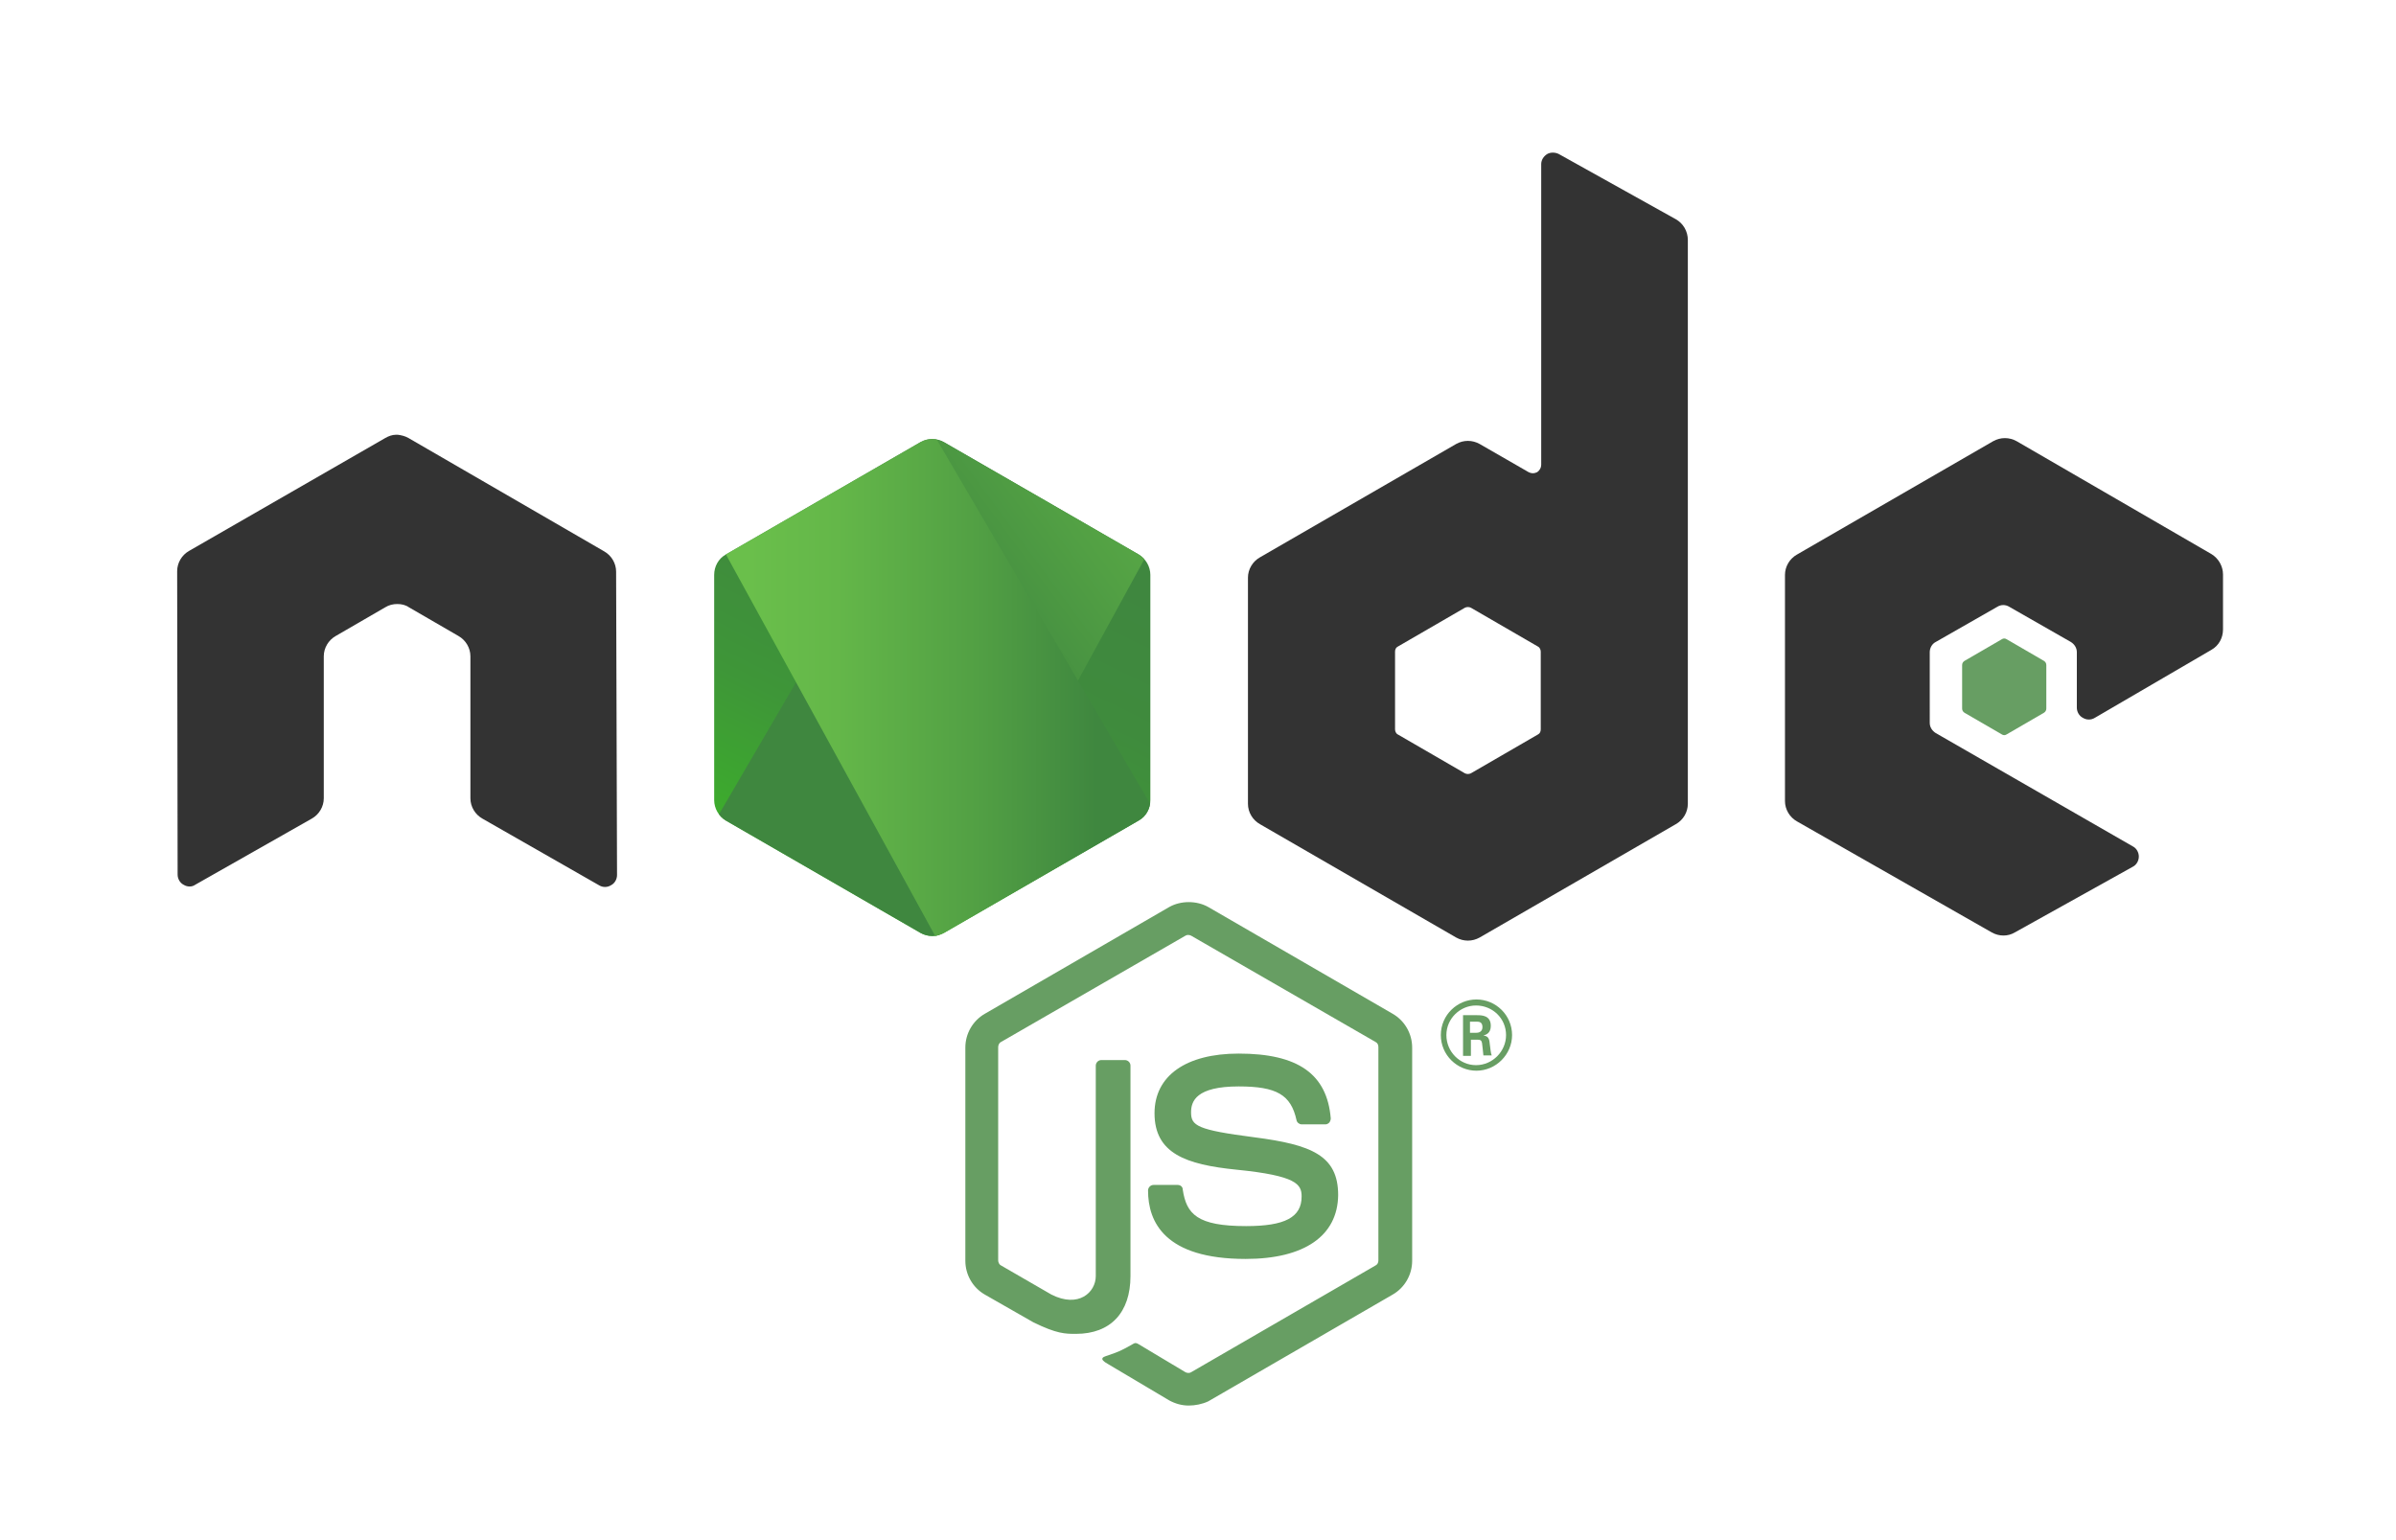 <svg xmlns="http://www.w3.org/2000/svg" xmlns:xlink="http://www.w3.org/1999/xlink" id="Layer_1" x="0px" y="0px" viewBox="0 0 518 333" style="enable-background:new 0 0 518 333;" xml:space="preserve"><style type="text/css">	.st0{fill:#679E63;}	.st1{fill-rule:evenodd;clip-rule:evenodd;fill:#333333;}	.st2{fill-rule:evenodd;clip-rule:evenodd;fill:#679E63;}	.st3{fill-rule:evenodd;clip-rule:evenodd;fill:url(#XMLID_00000177485290238098868800000014924765287088461211_);}	.st4{clip-path:url(#SVGID_00000092454419985251057840000002017861067602588584_);}	.st5{fill:none;}	.st6{fill:url(#SVGID_00000148618924724946295150000001915531409110218627_);}	.st7{clip-path:url(#SVGID_00000006683612367689247640000010172784437579297978_);}	.st8{fill:url(#SVGID_00000098193805745291098210000011222116795096583103_);}	.st9{fill:url(#SVGID_00000145019481079992468890000012963390108354776230_);}	.st10{fill:url(#SVGID_00000052797544928313982040000012637766258312321673_);}	.st11{fill:url(#SVGID_00000150060011123025226790000013118487921418730173_);}	.st12{fill:url(#SVGID_00000089540338354816149260000017312610929469945270_);}</style><g>	<path class="st0" d="M257,303.9c-1.5,0-2.9-0.4-4.2-1.1l-13.3-7.9c-2-1.1-1-1.5-0.4-1.7c2.7-0.9,3.2-1.1,6-2.7   c0.3-0.2,0.7-0.1,1,0.1l10.2,6.1c0.4,0.2,0.9,0.2,1.2,0l39.9-23.1c0.4-0.2,0.6-0.6,0.6-1.1v-46.1c0-0.5-0.2-0.9-0.6-1.1l-39.9-23   c-0.4-0.2-0.9-0.2-1.2,0l-39.9,23c-0.4,0.2-0.6,0.7-0.6,1.1v46.1c0,0.4,0.2,0.9,0.6,1.1l10.9,6.3c5.9,3,9.6-0.5,9.6-4v-45.5   c0-0.6,0.5-1.2,1.2-1.2h5.1c0.6,0,1.2,0.5,1.2,1.2v45.5c0,7.9-4.3,12.5-11.8,12.5c-2.3,0-4.1,0-9.2-2.5l-10.5-6   c-2.6-1.5-4.2-4.3-4.2-7.3v-46.1c0-3,1.6-5.8,4.2-7.3l39.9-23.1c2.5-1.4,5.9-1.4,8.4,0l39.9,23.1c2.6,1.5,4.2,4.3,4.2,7.3v46.1   c0,3-1.6,5.8-4.2,7.3L261.2,303C259.9,303.6,258.4,303.9,257,303.9z"></path>	<path class="st0" d="M269.3,272.2c-17.5,0-21.1-8-21.1-14.8c0-0.6,0.5-1.2,1.2-1.2h5.2c0.6,0,1.1,0.4,1.1,1   c0.8,5.3,3.1,7.9,13.7,7.9c8.4,0,12-1.9,12-6.4c0-2.6-1-4.5-14.1-5.8c-10.9-1.1-17.7-3.5-17.7-12.2c0-8.1,6.8-12.9,18.2-12.9   c12.8,0,19.1,4.4,19.9,14c0,0.3-0.1,0.6-0.3,0.9c-0.2,0.2-0.5,0.4-0.8,0.4h-5.2c-0.5,0-1-0.4-1.1-0.9c-1.2-5.5-4.3-7.3-12.5-7.3   c-9.2,0-10.3,3.2-10.3,5.6c0,2.9,1.3,3.8,13.7,5.4c12.3,1.6,18.1,3.9,18.1,12.5C289.2,267.2,282,272.2,269.3,272.2z"></path></g><g>	<path class="st0" d="M326.9,223.8c0,4.2-3.5,7.7-7.7,7.7s-7.7-3.4-7.7-7.7c0-4.4,3.6-7.7,7.7-7.7   C323.4,216.1,326.9,219.5,326.9,223.8z M312.7,223.8c0,3.6,2.9,6.5,6.4,6.5c3.6,0,6.5-3,6.5-6.5c0-3.6-2.9-6.4-6.5-6.4   C315.7,217.4,312.7,220.2,312.7,223.8z M316.3,219.5h3c1,0,3,0,3,2.3c0,1.6-1,1.9-1.6,2.1c1.2,0.1,1.3,0.9,1.4,2   c0.1,0.7,0.2,1.9,0.4,2.3h-1.8c0-0.4-0.3-2.6-0.3-2.7c-0.1-0.5-0.3-0.7-0.9-0.7H318v3.5h-1.7V219.5z M317.9,223.3h1.3   c1.1,0,1.3-0.8,1.3-1.2c0-1.2-0.8-1.2-1.3-1.2h-1.4v2.4H317.9z"></path></g><path class="st1" d="M133.2,123.6c0-1.8-1-3.5-2.6-4.4L88.3,94.7c-0.7-0.4-1.5-0.6-2.3-0.7c-0.1,0-0.4,0-0.4,0  c-0.8,0-1.6,0.3-2.3,0.7l-42.4,24.4c-1.6,0.9-2.6,2.6-2.6,4.4l0.1,65.6c0,0.9,0.5,1.8,1.3,2.2c0.8,0.5,1.8,0.5,2.5,0L67.4,177  c1.6-0.9,2.6-2.6,2.6-4.4v-30.7c0-1.8,1-3.5,2.6-4.4l10.7-6.2c0.8-0.5,1.7-0.7,2.6-0.7s1.8,0.2,2.5,0.7l10.7,6.2  c1.6,0.9,2.6,2.6,2.6,4.4v30.7c0,1.8,1,3.5,2.6,4.4l25.2,14.4c0.8,0.5,1.8,0.5,2.6,0c0.8-0.4,1.3-1.3,1.3-2.2L133.2,123.6z"></path><path class="st1" d="M337,33.3c-0.8-0.4-1.8-0.4-2.5,0c-0.8,0.5-1.3,1.3-1.3,2.2v65c0,0.6-0.3,1.2-0.9,1.6c-0.6,0.3-1.2,0.3-1.8,0  L319.9,96c-1.6-0.9-3.5-0.9-5.1,0l-42.4,24.5c-1.6,0.9-2.6,2.6-2.6,4.4v48.9c0,1.8,1,3.5,2.6,4.4l42.4,24.5c1.6,0.9,3.5,0.9,5.1,0  l42.4-24.5c1.6-0.9,2.6-2.6,2.6-4.4V51.9c0-1.9-1-3.6-2.6-4.5L337,33.3z M333.1,157.7c0,0.5-0.2,0.9-0.6,1.1l-14.5,8.4  c-0.4,0.2-0.9,0.2-1.3,0l-14.5-8.4c-0.4-0.2-0.6-0.7-0.6-1.1v-16.8c0-0.5,0.2-0.9,0.6-1.1l14.5-8.4c0.4-0.2,0.9-0.2,1.3,0l14.5,8.4  c0.4,0.2,0.6,0.7,0.6,1.1V157.7z"></path><g>	<path class="st1" d="M478.1,140.5c1.6-0.9,2.5-2.6,2.5-4.4v-11.9c0-1.8-1-3.5-2.5-4.4L436,95.4c-1.6-0.9-3.5-0.9-5.1,0l-42.4,24.5   c-1.6,0.9-2.6,2.6-2.6,4.4v48.9c0,1.8,1,3.5,2.6,4.4l42.1,24c1.6,0.9,3.5,0.9,5,0l25.5-14.2c0.8-0.4,1.3-1.3,1.3-2.2   s-0.5-1.8-1.3-2.2l-42.6-24.5c-0.8-0.5-1.3-1.3-1.3-2.2V141c0-0.9,0.5-1.8,1.3-2.2l13.3-7.6c0.8-0.5,1.8-0.5,2.6,0l13.3,7.6   c0.8,0.5,1.3,1.3,1.3,2.2v12c0,0.9,0.5,1.8,1.3,2.2c0.8,0.5,1.8,0.5,2.6,0L478.1,140.5z"></path>	<path class="st2" d="M432.8,138.2c0.3-0.2,0.7-0.2,1,0l8.1,4.7c0.3,0.2,0.5,0.5,0.5,0.9v9.4c0,0.4-0.2,0.7-0.5,0.9l-8.1,4.7   c-0.3,0.2-0.7,0.2-1,0l-8.1-4.7c-0.3-0.2-0.5-0.5-0.5-0.9v-9.4c0-0.4,0.2-0.7,0.5-0.9L432.8,138.2z"></path></g><g>	<g>					<linearGradient id="XMLID_00000106828313452626993420000012142212075940505535_" gradientUnits="userSpaceOnUse" x1="218.68" y1="220.296" x2="180.615" y2="142.644" gradientTransform="matrix(1 0 0 -1 0 334)">			<stop offset="0" style="stop-color:#3F873F"></stop>			<stop offset="0.33" style="stop-color:#3F8B3D"></stop>			<stop offset="0.637" style="stop-color:#3E9638"></stop>			<stop offset="0.934" style="stop-color:#3DA92E"></stop>			<stop offset="1" style="stop-color:#3DAE2B"></stop>		</linearGradient>					<path id="XMLID_143_" style="fill-rule:evenodd;clip-rule:evenodd;fill:url(#XMLID_00000106828313452626993420000012142212075940505535_);" d="    M204.1,95.6c-1.6-0.9-3.5-0.9-5.1,0l-42.1,24.3c-1.6,0.9-2.5,2.6-2.5,4.4V173c0,1.8,1,3.5,2.5,4.4l42.1,24.3    c1.6,0.9,3.5,0.9,5.1,0l42.1-24.3c1.6-0.9,2.5-2.6,2.5-4.4v-48.7c0-1.8-1-3.5-2.5-4.4L204.1,95.6z"></path>	</g>	<g>		<defs>			<path id="SVGID_1_" d="M204.1,95.6c-1.6-0.9-3.5-0.9-5.1,0l-42.1,24.3c-1.6,0.9-2.5,2.6-2.5,4.4V173c0,1.8,1,3.5,2.5,4.4     l42.1,24.3c1.6,0.9,3.5,0.9,5.1,0l42.1-24.3c1.6-0.9,2.5-2.6,2.5-4.4v-48.7c0-1.8-1-3.5-2.5-4.4L204.1,95.6z"></path>		</defs>		<clipPath id="SVGID_00000135689323266006959780000011173925299533842610_">			<use xlink:href="#SVGID_1_" style="overflow:visible;"></use>		</clipPath>		<g style="clip-path:url(#SVGID_00000135689323266006959780000011173925299533842610_);">			<path class="st5" d="M198.9,95.6l-42.2,24.3c-1.6,0.9-2.7,2.6-2.7,4.4V173c0,1.2,0.5,2.3,1.3,3.2L202.7,95     C201.5,94.8,200.1,94.9,198.9,95.6z"></path>			<path class="st5" d="M203,202.2c0.4-0.1,0.8-0.3,1.2-0.5l42.2-24.3c1.6-0.9,2.6-2.6,2.6-4.4v-48.7c0-1.3-0.6-2.6-1.5-3.5     L203,202.2z"></path>							<linearGradient id="SVGID_00000166655243187300963530000014454654667152116121_" gradientUnits="userSpaceOnUse" x1="195.154" y1="179.651" x2="301.962" y2="258.566" gradientTransform="matrix(1 0 0 -1 0 334)">				<stop offset="0.138" style="stop-color:#3F873F"></stop>				<stop offset="0.402" style="stop-color:#52A044"></stop>				<stop offset="0.713" style="stop-color:#64B749"></stop>				<stop offset="0.908" style="stop-color:#6ABF4B"></stop>			</linearGradient>			<path style="fill:url(#SVGID_00000166655243187300963530000014454654667152116121_);" d="M246.3,119.9L204,95.6     c-0.4-0.2-0.9-0.4-1.3-0.5l-47.4,81.2c0.4,0.5,0.9,0.9,1.4,1.2l42.3,24.3c1.2,0.7,2.6,0.9,3.9,0.5l44.5-81.4     C247.1,120.5,246.7,120.2,246.3,119.9z"></path>		</g>	</g>	<g>		<defs>			<path id="SVGID_00000036211651815735596810000010805988833878556308_" d="M204.1,95.6c-1.6-0.9-3.5-0.9-5.1,0l-42.1,24.3     c-1.6,0.9-2.5,2.6-2.5,4.4V173c0,1.8,1,3.5,2.5,4.4l42.1,24.3c1.6,0.9,3.5,0.9,5.1,0l42.1-24.3c1.6-0.9,2.5-2.6,2.5-4.4v-48.7     c0-1.8-1-3.5-2.5-4.4L204.1,95.6z"></path>		</defs>		<clipPath id="SVGID_00000106837748182445684340000003282466774697771939_">			<use xlink:href="#SVGID_00000036211651815735596810000010805988833878556308_" style="overflow:visible;"></use>		</clipPath>		<g style="clip-path:url(#SVGID_00000106837748182445684340000003282466774697771939_);">			<path class="st5" d="M249,173v-48.7c0-1.8-1.1-3.5-2.7-4.4L204,95.6c-0.5-0.3-1-0.5-1.6-0.6l46.3,79.1     C248.9,173.8,249,173.4,249,173z"></path>			<path class="st5" d="M156.7,119.9c-1.6,0.9-2.7,2.6-2.7,4.4V173c0,1.8,1.2,3.5,2.7,4.4l42.3,24.3c1,0.6,2.1,0.8,3.3,0.6     L157,119.8L156.7,119.9z"></path>							<linearGradient id="SVGID_00000071556772916946793440000013736639650914101910_" gradientUnits="userSpaceOnUse" x1="152.862" y1="247.15" x2="250.279" y2="247.15" gradientTransform="matrix(1 0 0 -1 0 334)">				<stop offset="9.191646e-02" style="stop-color:#6ABF4B"></stop>				<stop offset="0.287" style="stop-color:#64B749"></stop>				<stop offset="0.598" style="stop-color:#52A044"></stop>				<stop offset="0.862" style="stop-color:#3F873F"></stop>			</linearGradient>			<polygon style="fill:url(#SVGID_00000071556772916946793440000013736639650914101910_);" points="197.6,86.7 197,87 197.8,87         "></polygon>							<linearGradient id="SVGID_00000022538958352295516270000002492119652942898324_" gradientUnits="userSpaceOnUse" x1="152.862" y1="185.345" x2="250.279" y2="185.345" gradientTransform="matrix(1 0 0 -1 0 334)">				<stop offset="9.191646e-02" style="stop-color:#6ABF4B"></stop>				<stop offset="0.287" style="stop-color:#64B749"></stop>				<stop offset="0.598" style="stop-color:#52A044"></stop>				<stop offset="0.862" style="stop-color:#3F873F"></stop>			</linearGradient>			<path style="fill:url(#SVGID_00000022538958352295516270000002492119652942898324_);" d="M246.4,177.4c1.2-0.7,2.1-1.9,2.5-3.2     L202.5,95c-1.2-0.2-2.5-0.1-3.6,0.6l-42,24.2l45.3,82.6c0.6-0.1,1.3-0.3,1.9-0.6L246.4,177.4z"></path>							<linearGradient id="SVGID_00000171713173126421965740000011499364237922744731_" gradientUnits="userSpaceOnUse" x1="152.862" y1="157.55" x2="250.279" y2="157.55" gradientTransform="matrix(1 0 0 -1 0 334)">				<stop offset="9.191646e-02" style="stop-color:#6ABF4B"></stop>				<stop offset="0.287" style="stop-color:#64B749"></stop>				<stop offset="0.598" style="stop-color:#52A044"></stop>				<stop offset="0.862" style="stop-color:#3F873F"></stop>			</linearGradient>			<polygon style="fill:url(#SVGID_00000171713173126421965740000011499364237922744731_);" points="250.3,176.6 250,176.1      250,176.8    "></polygon>							<linearGradient id="SVGID_00000134960786015813003050000011493601971614468018_" gradientUnits="userSpaceOnUse" x1="152.862" y1="145.05" x2="250.279" y2="145.05" gradientTransform="matrix(1 0 0 -1 0 334)">				<stop offset="9.191646e-02" style="stop-color:#6ABF4B"></stop>				<stop offset="0.287" style="stop-color:#64B749"></stop>				<stop offset="0.598" style="stop-color:#52A044"></stop>				<stop offset="0.862" style="stop-color:#3F873F"></stop>			</linearGradient>			<path style="fill:url(#SVGID_00000134960786015813003050000011493601971614468018_);" d="M246.4,177.4l-42.2,24.3     c-0.6,0.3-1.2,0.5-1.9,0.6l0.8,1.5l46.8-27.1v-0.6l-1.2-2C248.5,175.5,247.6,176.7,246.4,177.4z"></path>							<linearGradient id="SVGID_00000106848745960261377220000006080263630749894302_" gradientUnits="userSpaceOnUse" x1="264.396" y1="222.625" x2="204.316" y2="100.06" gradientTransform="matrix(1 0 0 -1 0 334)">				<stop offset="0" style="stop-color:#3F873F"></stop>				<stop offset="0.33" style="stop-color:#3F8B3D"></stop>				<stop offset="0.637" style="stop-color:#3E9638"></stop>				<stop offset="0.934" style="stop-color:#3DA92E"></stop>				<stop offset="1" style="stop-color:#3DAE2B"></stop>			</linearGradient>			<path style="fill:url(#SVGID_00000106848745960261377220000006080263630749894302_);" d="M246.4,177.4l-42.2,24.3     c-0.6,0.3-1.2,0.5-1.9,0.6l0.8,1.5l46.8-27.1v-0.6l-1.2-2C248.5,175.5,247.6,176.7,246.4,177.4z"></path>		</g>	</g></g></svg>